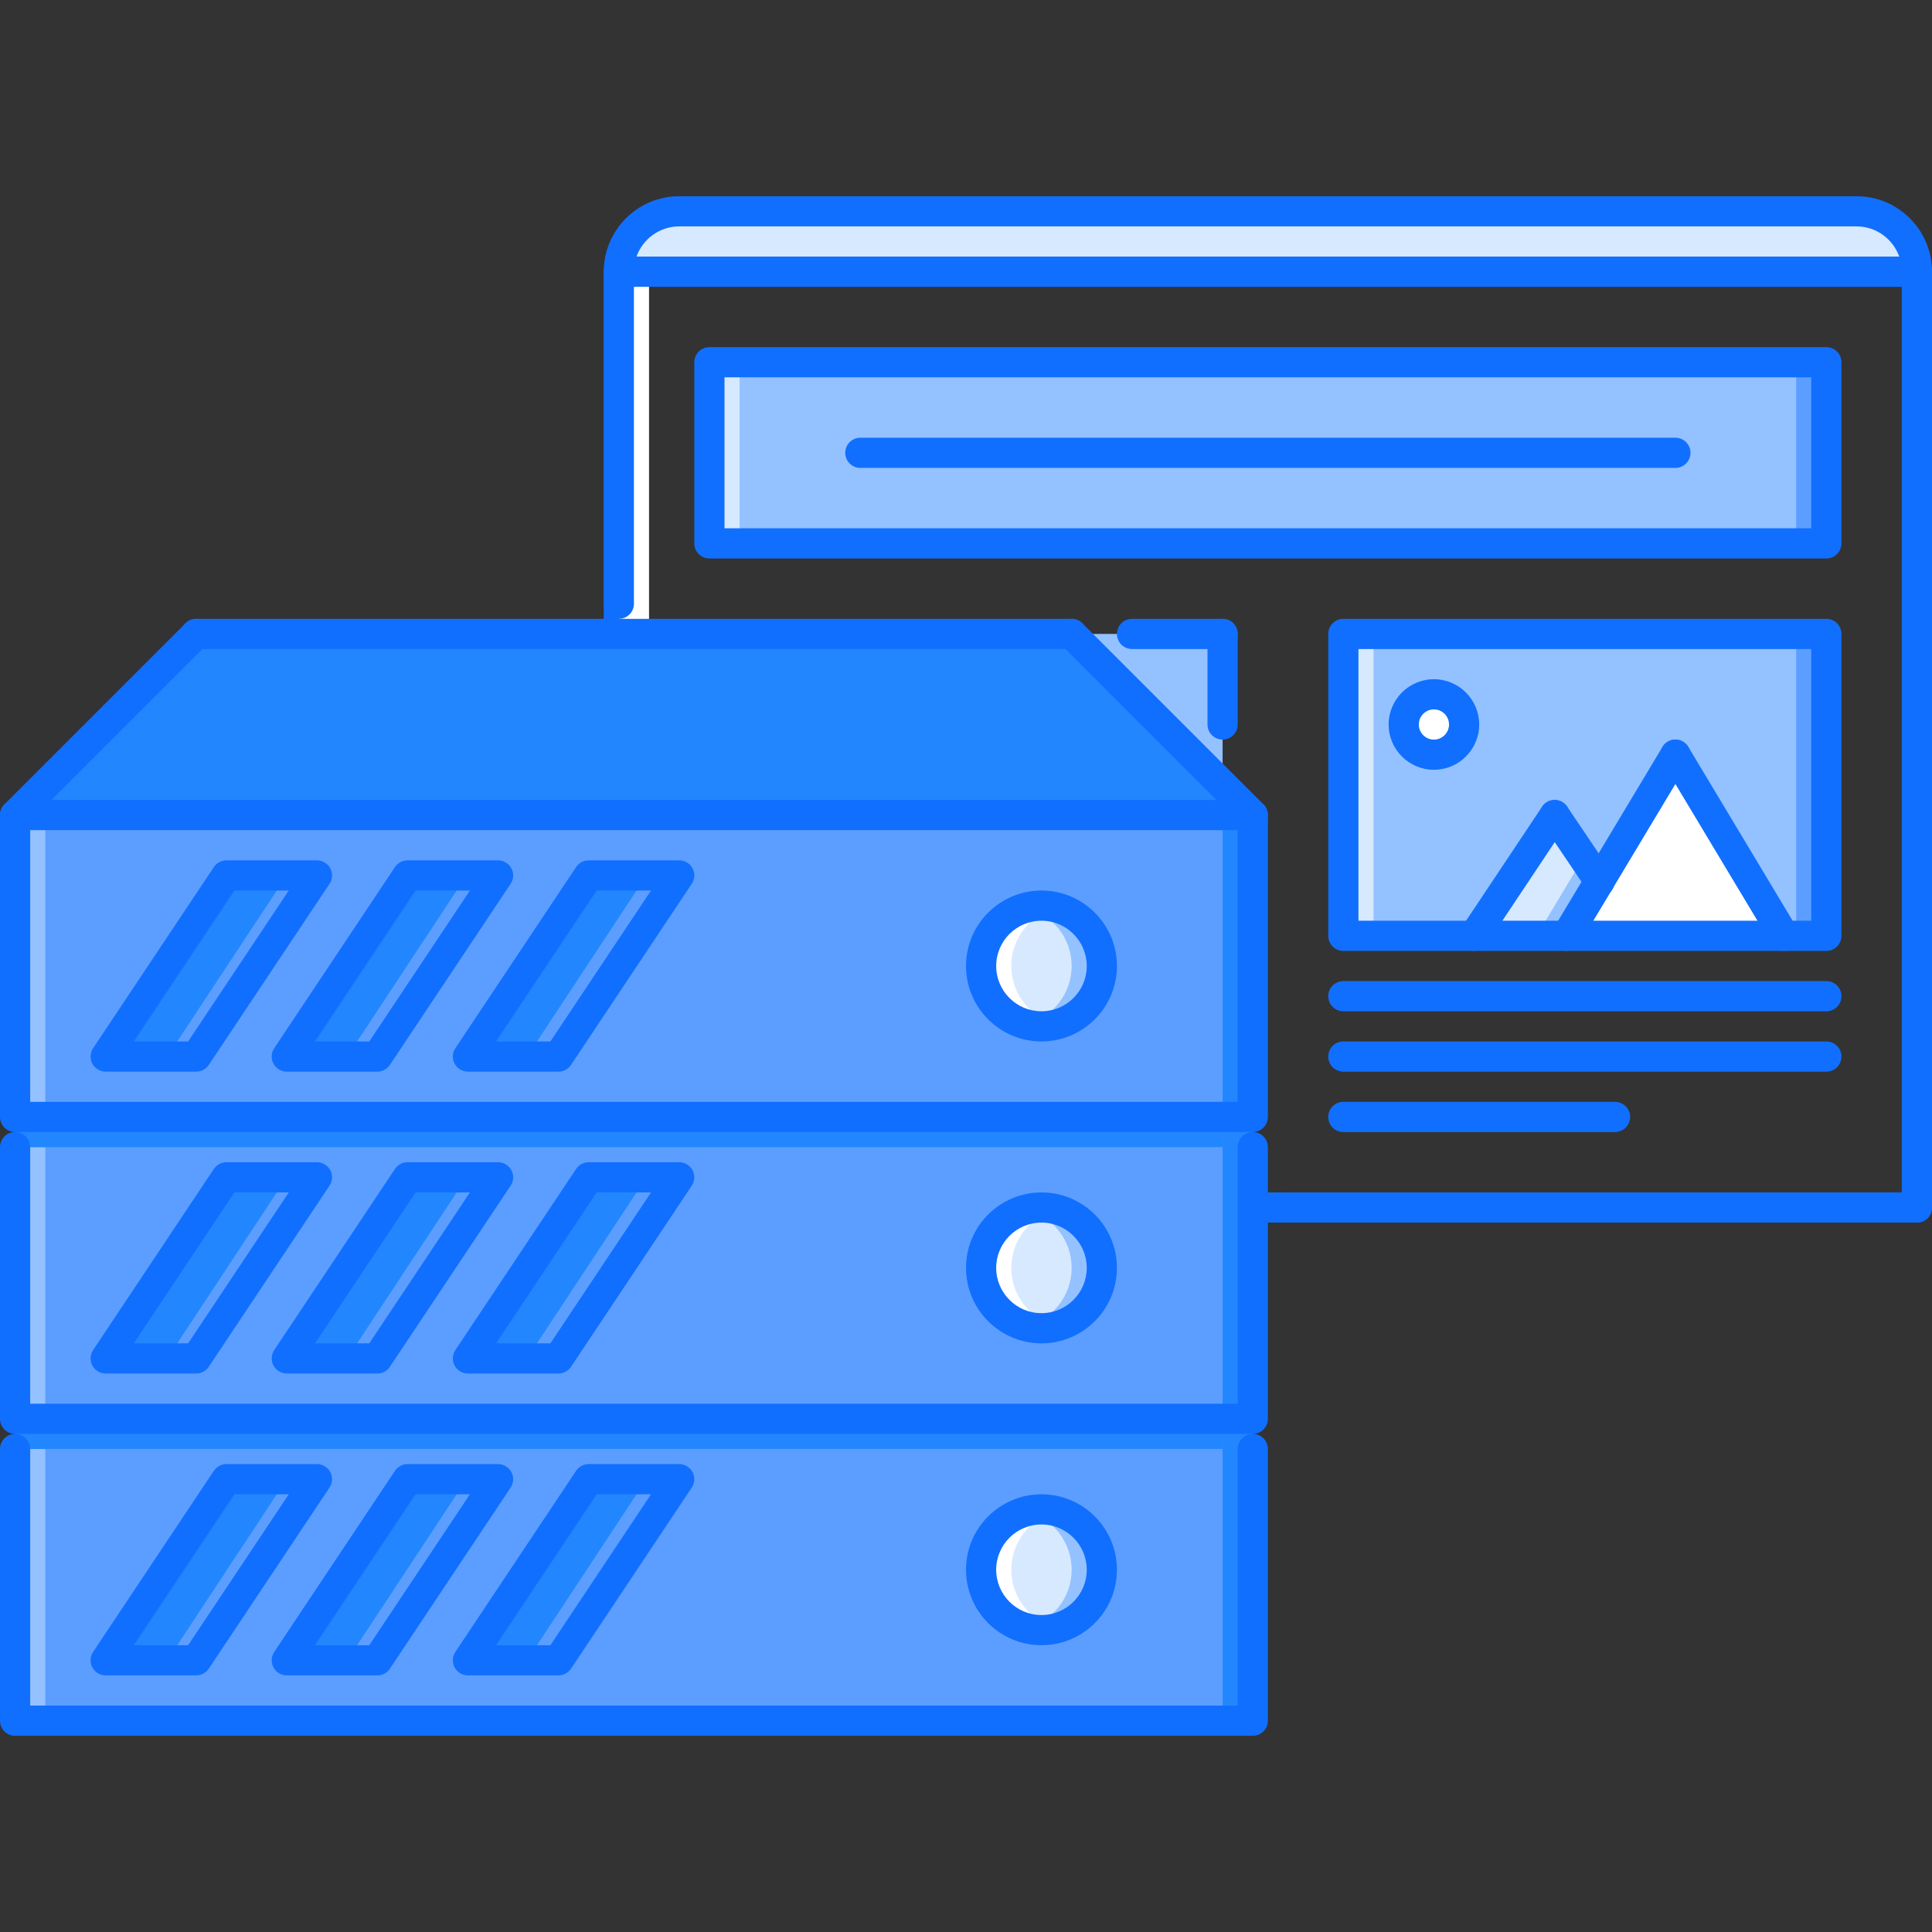 <?xml version="1.0" encoding="iso-8859-1"?>
<!-- Generator: Adobe Illustrator 19.0.0, SVG Export Plug-In . SVG Version: 6.00 Build 0)  -->
<svg version="1.1" id="Capa_1" xmlns="http://www.w3.org/2000/svg" xmlns:xlink="http://www.w3.org/1999/xlink" x="0px" y="0px"
	 viewBox="0 0 511.767 511.767" style="enable-background:new 0 0 511.767 511.767;" xml:space="preserve">
<rect x="0" y="0" width="511.767" height="511.767" fill="#333333" stroke="none"/>
<path style="fill:#116FFF;" d="M507.769,323.852H163.925c-2.21,0-3.998-1.787-3.998-3.998V71.967c0-2.21,1.788-3.998,3.998-3.998
	h343.843c2.21,0,3.998,1.788,3.998,3.998v247.886C511.767,322.065,509.979,323.852,507.769,323.852z M167.923,315.856H503.77V75.966
	H167.923V315.856z"/>
<rect x="195.916" y="167.923" style="fill:#94C1FF;" width="127.94" height="79.963"/>
<polygon style="fill:#2287FF;" points="3.998,215.902 331.849,215.902 283.871,167.924 51.976,167.924 "/>
<g>
	<rect x="3.998" y="215.903" style="fill:#5C9EFF;" width="327.85" height="79.964"/>
	<rect x="3.998" y="295.863" style="fill:#5C9EFF;" width="327.85" height="79.963"/>
	<rect x="3.998" y="375.823" style="fill:#5C9EFF;" width="327.85" height="79.963"/>
</g>
<g>
	<polygon style="fill:#2287FF;" points="52.308,439.799 28.321,439.799 59.973,391.821 83.963,391.821 	"/>
	<polygon style="fill:#2287FF;" points="99.955,439.799 75.965,439.799 107.619,391.821 131.608,391.821 	"/>
	<polygon style="fill:#2287FF;" points="147.602,439.799 123.613,439.799 155.265,391.821 179.255,391.821 	"/>
	<polygon style="fill:#2287FF;" points="52.308,359.836 28.321,359.836 59.973,311.858 83.963,311.858 	"/>
	<polygon style="fill:#2287FF;" points="99.955,359.836 75.965,359.836 107.619,311.858 131.608,311.858 	"/>
	<polygon style="fill:#2287FF;" points="147.602,359.836 123.613,359.836 155.265,311.858 179.255,311.858 	"/>
	<polygon style="fill:#2287FF;" points="52.308,279.871 28.321,279.871 59.973,231.894 83.963,231.894 	"/>
	<polygon style="fill:#2287FF;" points="99.955,279.871 75.965,279.871 107.619,231.894 131.608,231.894 	"/>
</g>
<g>
	<polygon style="fill:#5C9EFF;" points="123.613,231.894 91.959,279.871 99.955,279.871 131.608,231.894 	"/>
	<polygon style="fill:#5C9EFF;" points="75.965,231.894 44.313,279.871 52.308,279.871 83.963,231.894 	"/>
</g>
<polygon style="fill:#2287FF;" points="147.602,279.871 123.613,279.871 155.265,231.894 179.255,231.894 "/>
<g>
	<polygon style="fill:#5C9EFF;" points="171.258,231.894 139.604,279.871 147.602,279.871 179.255,231.894 	"/>
	<polygon style="fill:#5C9EFF;" points="123.613,311.858 91.959,359.836 99.955,359.836 131.608,311.858 	"/>
	<polygon style="fill:#5C9EFF;" points="75.965,311.858 44.313,359.836 52.308,359.836 83.963,311.858 	"/>
	<polygon style="fill:#5C9EFF;" points="171.258,311.858 139.604,359.836 147.602,359.836 179.255,311.858 	"/>
	<polygon style="fill:#5C9EFF;" points="123.613,391.821 91.959,439.799 99.955,439.799 131.608,391.821 	"/>
	<polygon style="fill:#5C9EFF;" points="75.965,391.821 44.313,439.799 52.308,439.799 83.963,391.821 	"/>
	<polygon style="fill:#5C9EFF;" points="171.258,391.821 139.604,439.799 147.602,439.799 179.255,391.821 	"/>
</g>
<circle style="fill:#D7E9FF;" cx="275.876" cy="255.883" r="15.993"/>
<path style="fill:#FFFFFF;" d="M267.878,255.883c0-7.442,5.107-13.643,11.995-15.431c-1.28-0.328-2.608-0.562-3.998-0.562
	c-8.832,0-15.993,7.161-15.993,15.993s7.161,15.992,15.993,15.992c1.39,0,2.718-0.234,3.998-0.562
	C272.986,269.526,267.878,263.324,267.878,255.883z"/>
<path style="fill:#94C1FF;" d="M283.871,255.883c0,7.441-5.107,13.642-11.995,15.429c1.281,0.328,2.608,0.562,3.999,0.562
	c8.831,0,15.992-7.16,15.992-15.992s-7.161-15.993-15.992-15.993c-1.391,0-2.718,0.234-3.999,0.562
	C278.764,242.241,283.871,248.441,283.871,255.883z"/>
<circle style="fill:#D7E9FF;" cx="275.876" cy="335.843" r="15.993"/>
<path style="fill:#FFFFFF;" d="M267.878,335.846c0-7.441,5.107-13.641,11.995-15.43c-1.28-0.328-2.608-0.562-3.998-0.562
	c-8.832,0-15.993,7.16-15.993,15.992s7.161,15.994,15.993,15.994c1.39,0,2.718-0.234,3.998-0.562
	C272.986,349.488,267.878,343.289,267.878,335.846z"/>
<path style="fill:#94C1FF;" d="M283.871,335.846c0,7.443-5.107,13.643-11.995,15.432c1.281,0.328,2.608,0.562,3.999,0.562
	c8.831,0,15.992-7.162,15.992-15.994s-7.161-15.992-15.992-15.992c-1.391,0-2.718,0.234-3.999,0.562
	C278.764,322.205,283.871,328.404,283.871,335.846z"/>
<circle style="fill:#D7E9FF;" cx="275.876" cy="415.813" r="15.993"/>
<path style="fill:#FFFFFF;" d="M267.878,415.811c0-7.443,5.107-13.643,11.995-15.432c-1.28-0.328-2.608-0.562-3.998-0.562
	c-8.832,0-15.993,7.162-15.993,15.994s7.161,15.992,15.993,15.992c1.39,0,2.718-0.234,3.998-0.562
	C272.986,429.451,267.878,423.252,267.878,415.811z"/>
<g>
	<path style="fill:#94C1FF;" d="M283.871,415.811c0,7.441-5.107,13.641-11.995,15.43c1.281,0.328,2.608,0.562,3.999,0.562
		c8.831,0,15.992-7.16,15.992-15.992s-7.161-15.994-15.992-15.994c-1.391,0-2.718,0.234-3.999,0.562
		C278.764,402.168,283.871,408.367,283.871,415.811z"/>
	<rect x="3.998" y="215.903" style="fill:#94C1FF;" width="7.996" height="79.964"/>
	<rect x="3.998" y="383.823" style="fill:#94C1FF;" width="7.996" height="71.967"/>
</g>
<rect x="3.998" y="375.823" style="fill:#2287FF;" width="319.85" height="7.996"/>
<rect x="3.998" y="303.863" style="fill:#94C1FF;" width="7.996" height="71.967"/>
<rect x="3.998" y="295.863" style="fill:#2287FF;" width="319.85" height="7.996"/>
<path style="fill:#D7E9FF;" d="M491.777,55.975H179.918c-8.797,0-15.993,7.2-15.993,15.993h343.843
	C507.769,63.175,500.569,55.975,491.777,55.975z"/>
<g>
	<rect x="355.837" y="167.923" style="fill:#94C1FF;" width="127.94" height="79.963"/>
	<rect x="187.916" y="95.953" style="fill:#94C1FF;" width="295.86" height="47.978"/>
</g>
<polygon style="fill:#FFFFFF;" points="472.581,247.887 415.014,247.887 443.798,199.909 "/>
<polygon style="fill:#D7E9FF;" points="415.014,247.887 390.495,247.887 411.813,215.902 423.535,233.682 "/>
<polygon style="fill:#94C1FF;" points="419.349,227.334 407.018,247.887 415.014,247.887 423.535,233.682 "/>
<path style="fill:#FFFFFF;" d="M387.824,191.913c0,4.42-3.576,7.996-7.996,7.996s-7.996-3.576-7.996-7.996s3.576-7.997,7.996-7.997
	S387.824,187.493,387.824,191.913z"/>
<g>
	<rect x="323.857" y="215.903" style="fill:#2287FF;" width="7.996" height="79.964"/>
	<rect x="323.857" y="295.863" style="fill:#2287FF;" width="7.996" height="79.963"/>
	<rect x="323.857" y="375.823" style="fill:#2287FF;" width="7.996" height="79.963"/>
</g>
<rect x="187.916" y="95.953" style="fill:#D7E9FF;" width="7.996" height="47.978"/>
<g>
	<rect x="475.786" y="95.953" style="fill:#5C9EFF;" width="7.996" height="47.978"/>
	<rect x="475.786" y="167.923" style="fill:#5C9EFF;" width="7.996" height="79.963"/>
</g>
<rect x="355.837" y="167.923" style="fill:#D7E9FF;" width="7.997" height="79.963"/>
<rect x="163.926" y="71.963" style="fill:#FFFFFF;" width="7.997" height="95.96"/>
<g>
	<path style="fill:#116FFF;" d="M331.849,299.863H3.998c-2.21,0-3.998-1.789-3.998-3.998v-79.964c0-2.21,1.788-3.998,3.998-3.998
		h327.85c2.211,0,3.998,1.788,3.998,3.998v79.964C335.846,298.074,334.06,299.863,331.849,299.863z M7.996,291.867h319.854V219.9
		H7.996V291.867z"/>
	<path style="fill:#116FFF;" d="M51.976,283.871H27.989c-1.476,0-2.831-0.812-3.526-2.109c-0.695-1.305-0.617-2.881,0.199-4.107
		l31.985-47.978c0.742-1.109,1.991-1.78,3.327-1.78h23.989c1.476,0,2.831,0.812,3.526,2.108c0.695,1.304,0.617,2.881-0.199,4.107
		L55.305,282.09C54.561,283.199,53.313,283.871,51.976,283.871z M35.456,275.873h14.38l26.656-39.981h-14.38L35.456,275.873z"/>
	<path style="fill:#116FFF;" d="M99.955,283.871H75.965c-1.476,0-2.83-0.812-3.525-2.109c-0.695-1.305-0.617-2.881,0.199-4.107
		l31.985-47.978c0.742-1.109,1.991-1.78,3.326-1.78h23.989c1.476,0,2.831,0.812,3.526,2.108c0.695,1.304,0.617,2.881-0.199,4.107
		l-31.985,47.978C102.54,283.199,101.291,283.871,99.955,283.871z M83.436,275.873h14.38l26.656-39.981H110.09L83.436,275.873z"/>
	<path style="fill:#116FFF;" d="M147.934,283.871h-23.989c-1.476,0-2.831-0.812-3.526-2.109c-0.695-1.305-0.617-2.881,0.199-4.107
		l31.985-47.978c0.742-1.109,1.991-1.78,3.327-1.78h23.989c1.476,0,2.83,0.812,3.525,2.108c0.695,1.304,0.617,2.881-0.199,4.107
		l-31.985,47.978C150.518,283.199,149.268,283.871,147.934,283.871z M131.412,275.873h14.381l26.655-39.981h-14.38L131.412,275.873z
		"/>
	<path style="fill:#116FFF;" d="M275.875,275.873c-11.026,0-19.991-8.965-19.991-19.99c0-11.026,8.965-19.991,19.991-19.991
		s19.99,8.965,19.99,19.991C295.866,266.908,286.902,275.873,275.875,275.873z M275.875,243.889c-6.614,0-11.995,5.38-11.995,11.995
		c0,6.615,5.381,11.994,11.995,11.994s11.994-5.379,11.994-11.994C287.87,249.269,282.49,243.889,275.875,243.889z"/>
	<path style="fill:#116FFF;" d="M331.849,379.826H3.998c-2.21,0-3.998-1.789-3.998-3.998v-71.967c0-2.211,1.788-3.998,3.998-3.998
		s3.998,1.787,3.998,3.998v67.969h319.854v-67.969c0-2.211,1.789-3.998,3.998-3.998c2.211,0,3.998,1.787,3.998,3.998v71.967
		C335.846,378.037,334.06,379.826,331.849,379.826z"/>
	<path style="fill:#116FFF;" d="M51.976,363.834H27.989c-1.476,0-2.831-0.812-3.526-2.109c-0.695-1.303-0.617-2.881,0.199-4.107
		l31.985-47.979c0.742-1.107,1.991-1.779,3.327-1.779h23.989c1.476,0,2.831,0.812,3.526,2.107c0.695,1.305,0.617,2.883-0.199,4.107
		l-31.986,47.979C54.561,363.162,53.313,363.834,51.976,363.834z M35.456,355.838h14.38l26.656-39.982h-14.38L35.456,355.838z"/>
	<path style="fill:#116FFF;" d="M99.955,363.834H75.965c-1.476,0-2.83-0.812-3.525-2.109c-0.695-1.303-0.617-2.881,0.199-4.107
		l31.985-47.979c0.742-1.107,1.991-1.779,3.326-1.779h23.989c1.476,0,2.831,0.812,3.526,2.107c0.695,1.305,0.617,2.883-0.199,4.107
		l-31.985,47.979C102.54,363.162,101.291,363.834,99.955,363.834z M83.436,355.838h14.38l26.656-39.982H110.09L83.436,355.838z"/>
	<path style="fill:#116FFF;" d="M147.934,363.834h-23.989c-1.476,0-2.831-0.812-3.526-2.109c-0.695-1.303-0.617-2.881,0.199-4.107
		l31.985-47.979c0.742-1.107,1.991-1.779,3.327-1.779h23.989c1.476,0,2.83,0.812,3.525,2.107c0.695,1.305,0.617,2.883-0.199,4.107
		l-31.985,47.979C150.518,363.162,149.268,363.834,147.934,363.834z M131.412,355.838h14.381l26.655-39.982h-14.38L131.412,355.838z
		"/>
	<path style="fill:#116FFF;" d="M275.875,355.838c-11.026,0-19.991-8.965-19.991-19.992c0-11.025,8.965-19.99,19.991-19.99
		s19.99,8.965,19.99,19.99C295.866,346.873,286.902,355.838,275.875,355.838z M275.875,323.852c-6.614,0-11.995,5.381-11.995,11.994
		c0,6.615,5.381,11.996,11.995,11.996s11.994-5.381,11.994-11.996C287.87,329.233,282.49,323.852,275.875,323.852z"/>
	<path style="fill:#116FFF;" d="M331.849,459.789H3.998c-2.21,0-3.998-1.787-3.998-3.998v-71.967c0-2.209,1.788-3.998,3.998-3.998
		s3.998,1.789,3.998,3.998v67.969h319.854v-67.969c0-2.209,1.789-3.998,3.998-3.998c2.211,0,3.998,1.789,3.998,3.998v71.967
		C335.846,458.002,334.06,459.789,331.849,459.789z"/>
	<path style="fill:#116FFF;" d="M51.976,443.797H27.989c-1.476,0-2.831-0.812-3.526-2.107c-0.695-1.305-0.617-2.883,0.199-4.109
		l31.985-47.977c0.742-1.109,1.991-1.781,3.327-1.781h23.989c1.476,0,2.831,0.812,3.526,2.109c0.695,1.303,0.617,2.881-0.199,4.107
		l-31.985,47.977C54.561,443.125,53.313,443.797,51.976,443.797z M35.456,435.801h14.38l26.656-39.982h-14.38L35.456,435.801z"/>
	<path style="fill:#116FFF;" d="M99.955,443.797H75.965c-1.476,0-2.83-0.812-3.525-2.107c-0.695-1.305-0.617-2.883,0.199-4.109
		l31.985-47.977c0.742-1.109,1.991-1.781,3.326-1.781h23.989c1.476,0,2.831,0.812,3.526,2.109c0.695,1.303,0.617,2.881-0.199,4.107
		l-31.985,47.977C102.54,443.125,101.291,443.797,99.955,443.797z M83.436,435.801h14.38l26.656-39.982H110.09L83.436,435.801z"/>
	<path style="fill:#116FFF;" d="M147.934,443.797h-23.989c-1.476,0-2.831-0.812-3.526-2.107c-0.695-1.305-0.617-2.883,0.199-4.109
		l31.985-47.977c0.742-1.109,1.991-1.781,3.327-1.781h23.989c1.476,0,2.83,0.812,3.525,2.109c0.695,1.303,0.617,2.881-0.199,4.107
		l-31.985,47.977C150.518,443.125,149.268,443.797,147.934,443.797z M131.412,435.801h14.381l26.655-39.982h-14.38L131.412,435.801z
		"/>
	<path style="fill:#116FFF;" d="M275.875,435.801c-11.026,0-19.991-8.965-19.991-19.99c0-11.027,8.965-19.992,19.991-19.992
		s19.99,8.965,19.99,19.992C295.866,426.836,286.902,435.801,275.875,435.801z M275.875,403.815
		c-6.614,0-11.995,5.381-11.995,11.996c0,6.613,5.381,11.994,11.995,11.994s11.994-5.381,11.994-11.994
		C287.87,409.195,282.49,403.815,275.875,403.815z"/>
	<path style="fill:#116FFF;" d="M3.998,219.9c-1.023,0-2.046-0.391-2.827-1.172c-1.562-1.562-1.562-4.092,0-5.653l47.978-47.979
		c1.562-1.562,4.092-1.562,5.653,0c1.562,1.562,1.562,4.092,0,5.654L6.826,218.728C6.044,219.509,5.022,219.9,3.998,219.9z"/>
	<path style="fill:#116FFF;" d="M331.849,219.9c-1.022,0-2.045-0.391-2.826-1.172l-47.979-47.978c-1.562-1.562-1.562-4.092,0-5.654
		c1.562-1.562,4.092-1.562,5.654,0l47.978,47.979c1.562,1.562,1.562,4.092,0,5.653C333.896,219.509,332.872,219.9,331.849,219.9z"/>
	<path style="fill:#116FFF;" d="M283.871,171.922H51.976c-2.209,0-3.998-1.788-3.998-3.998s1.789-3.998,3.998-3.998h231.894
		c2.21,0,3.998,1.788,3.998,3.998S286.081,171.922,283.871,171.922z"/>
	<path style="fill:#116FFF;" d="M507.769,323.852H339.846c-2.21,0-3.999-1.787-3.999-3.998c0-2.209,1.789-3.998,3.999-3.998h163.925
		V75.966H167.923v83.962c0,2.21-1.788,3.998-3.998,3.998s-3.998-1.788-3.998-3.998v-87.96c0-2.21,1.788-3.998,3.998-3.998h343.843
		c2.21,0,3.998,1.788,3.998,3.998v247.886C511.767,322.065,509.979,323.852,507.769,323.852z"/>
	<path style="fill:#116FFF;" d="M507.769,75.966H163.925c-2.21,0-3.998-1.788-3.998-3.998c0-11.026,8.969-19.991,19.991-19.991
		h311.858c11.025,0,19.99,8.965,19.99,19.991C511.767,74.177,509.979,75.966,507.769,75.966z M168.607,67.969h334.476
		c-1.647-4.654-6.091-7.997-11.307-7.997H179.918C174.705,59.973,170.258,63.315,168.607,67.969z"/>
	<path style="fill:#116FFF;" d="M483.78,147.933H187.914c-2.21,0-3.998-1.789-3.998-3.999V95.957c0-2.21,1.788-3.999,3.998-3.999
		h295.864c2.21,0,3.998,1.789,3.998,3.999v47.978C487.777,146.144,485.99,147.933,483.78,147.933z M191.912,139.936h287.868V99.955
		H191.912V139.936z"/>
	<path style="fill:#116FFF;" d="M443.798,123.944H227.896c-2.21,0-3.998-1.788-3.998-3.998s1.788-3.999,3.998-3.999h215.901
		c2.21,0,3.998,1.789,3.998,3.999S446.008,123.944,443.798,123.944z"/>
	<path style="fill:#116FFF;" d="M483.78,251.885H355.838c-2.21,0-3.998-1.789-3.998-3.999v-79.963c0-2.21,1.788-3.998,3.998-3.998
		h127.941c2.21,0,3.998,1.788,3.998,3.998v79.963C487.777,250.097,485.99,251.885,483.78,251.885z M359.836,243.889h119.945v-71.967
		H359.836V243.889z"/>
	<path style="fill:#116FFF;" d="M415.007,251.885c-0.695,0-1.414-0.18-2.055-0.57c-1.89-1.132-2.506-3.592-1.374-5.482
		l28.792-47.978c1.132-1.89,3.592-2.53,5.489-1.375c1.89,1.132,2.499,3.592,1.366,5.482l-28.791,47.978
		C417.685,251.19,416.366,251.885,415.007,251.885z"/>
	<path style="fill:#116FFF;" d="M472.589,251.885c-1.358,0-2.678-0.695-3.428-1.945l-28.791-47.978
		c-1.133-1.89-0.523-4.35,1.366-5.482c1.905-1.156,4.357-0.515,5.489,1.375l28.792,47.978c1.132,1.89,0.515,4.35-1.374,5.482
		C474.003,251.706,473.285,251.885,472.589,251.885z"/>
	<path style="fill:#116FFF;" d="M390.487,251.885c-0.758,0-1.53-0.219-2.21-0.672c-1.843-1.226-2.343-3.709-1.109-5.544
		l21.318-31.985c1.219-1.843,3.694-2.334,5.545-1.109c1.843,1.226,2.335,3.709,1.109,5.544l-21.318,31.985
		C393.048,251.26,391.775,251.885,390.487,251.885z"/>
	<path style="fill:#116FFF;" d="M423.698,237.517c-1.28,0-2.546-0.617-3.311-1.765l-11.886-17.617
		c-1.233-1.828-0.757-4.311,1.078-5.544c1.835-1.249,4.311-0.757,5.545,1.078l11.885,17.617c1.233,1.828,0.758,4.311-1.078,5.545
		C425.245,237.298,424.471,237.517,423.698,237.517z"/>
	<path style="fill:#116FFF;" d="M379.828,203.907c-6.614,0-11.994-5.38-11.994-11.994s5.38-11.995,11.994-11.995
		s11.994,5.38,11.994,11.995S386.441,203.907,379.828,203.907z M379.828,187.915c-2.202,0-3.998,1.796-3.998,3.998
		s1.796,3.998,3.998,3.998s3.998-1.796,3.998-3.998S382.03,187.915,379.828,187.915z"/>
	<path style="fill:#116FFF;" d="M483.78,267.877H355.838c-2.21,0-3.998-1.787-3.998-3.998c0-2.209,1.788-3.998,3.998-3.998h127.941
		c2.21,0,3.998,1.789,3.998,3.998C487.777,266.09,485.99,267.877,483.78,267.877z"/>
	<path style="fill:#116FFF;" d="M483.78,283.871H355.838c-2.21,0-3.998-1.789-3.998-4c0-2.209,1.788-3.998,3.998-3.998h127.941
		c2.21,0,3.998,1.789,3.998,3.998C487.777,282.082,485.99,283.871,483.78,283.871z"/>
	<path style="fill:#116FFF;" d="M427.806,299.863h-71.968c-2.21,0-3.998-1.789-3.998-3.998c0-2.211,1.788-3.998,3.998-3.998h71.968
		c2.209,0,3.998,1.787,3.998,3.998C431.803,298.074,430.014,299.863,427.806,299.863z"/>
	<path style="fill:#116FFF;" d="M323.853,195.911c-2.21,0-3.998-1.788-3.998-3.998v-23.989c0-2.21,1.788-3.998,3.998-3.998
		s3.998,1.788,3.998,3.998v23.989C327.851,194.123,326.063,195.911,323.853,195.911z"/>
	<path style="fill:#116FFF;" d="M323.853,171.922h-23.988c-2.211,0-3.999-1.788-3.999-3.998s1.788-3.998,3.999-3.998h23.988
		c2.21,0,3.998,1.788,3.998,3.998S326.063,171.922,323.853,171.922z"/>
</g>
<g>
</g>
<g>
</g>
<g>
</g>
<g>
</g>
<g>
</g>
<g>
</g>
<g>
</g>
<g>
</g>
<g>
</g>
<g>
</g>
<g>
</g>
<g>
</g>
<g>
</g>
<g>
</g>
<g>
</g>
</svg>

